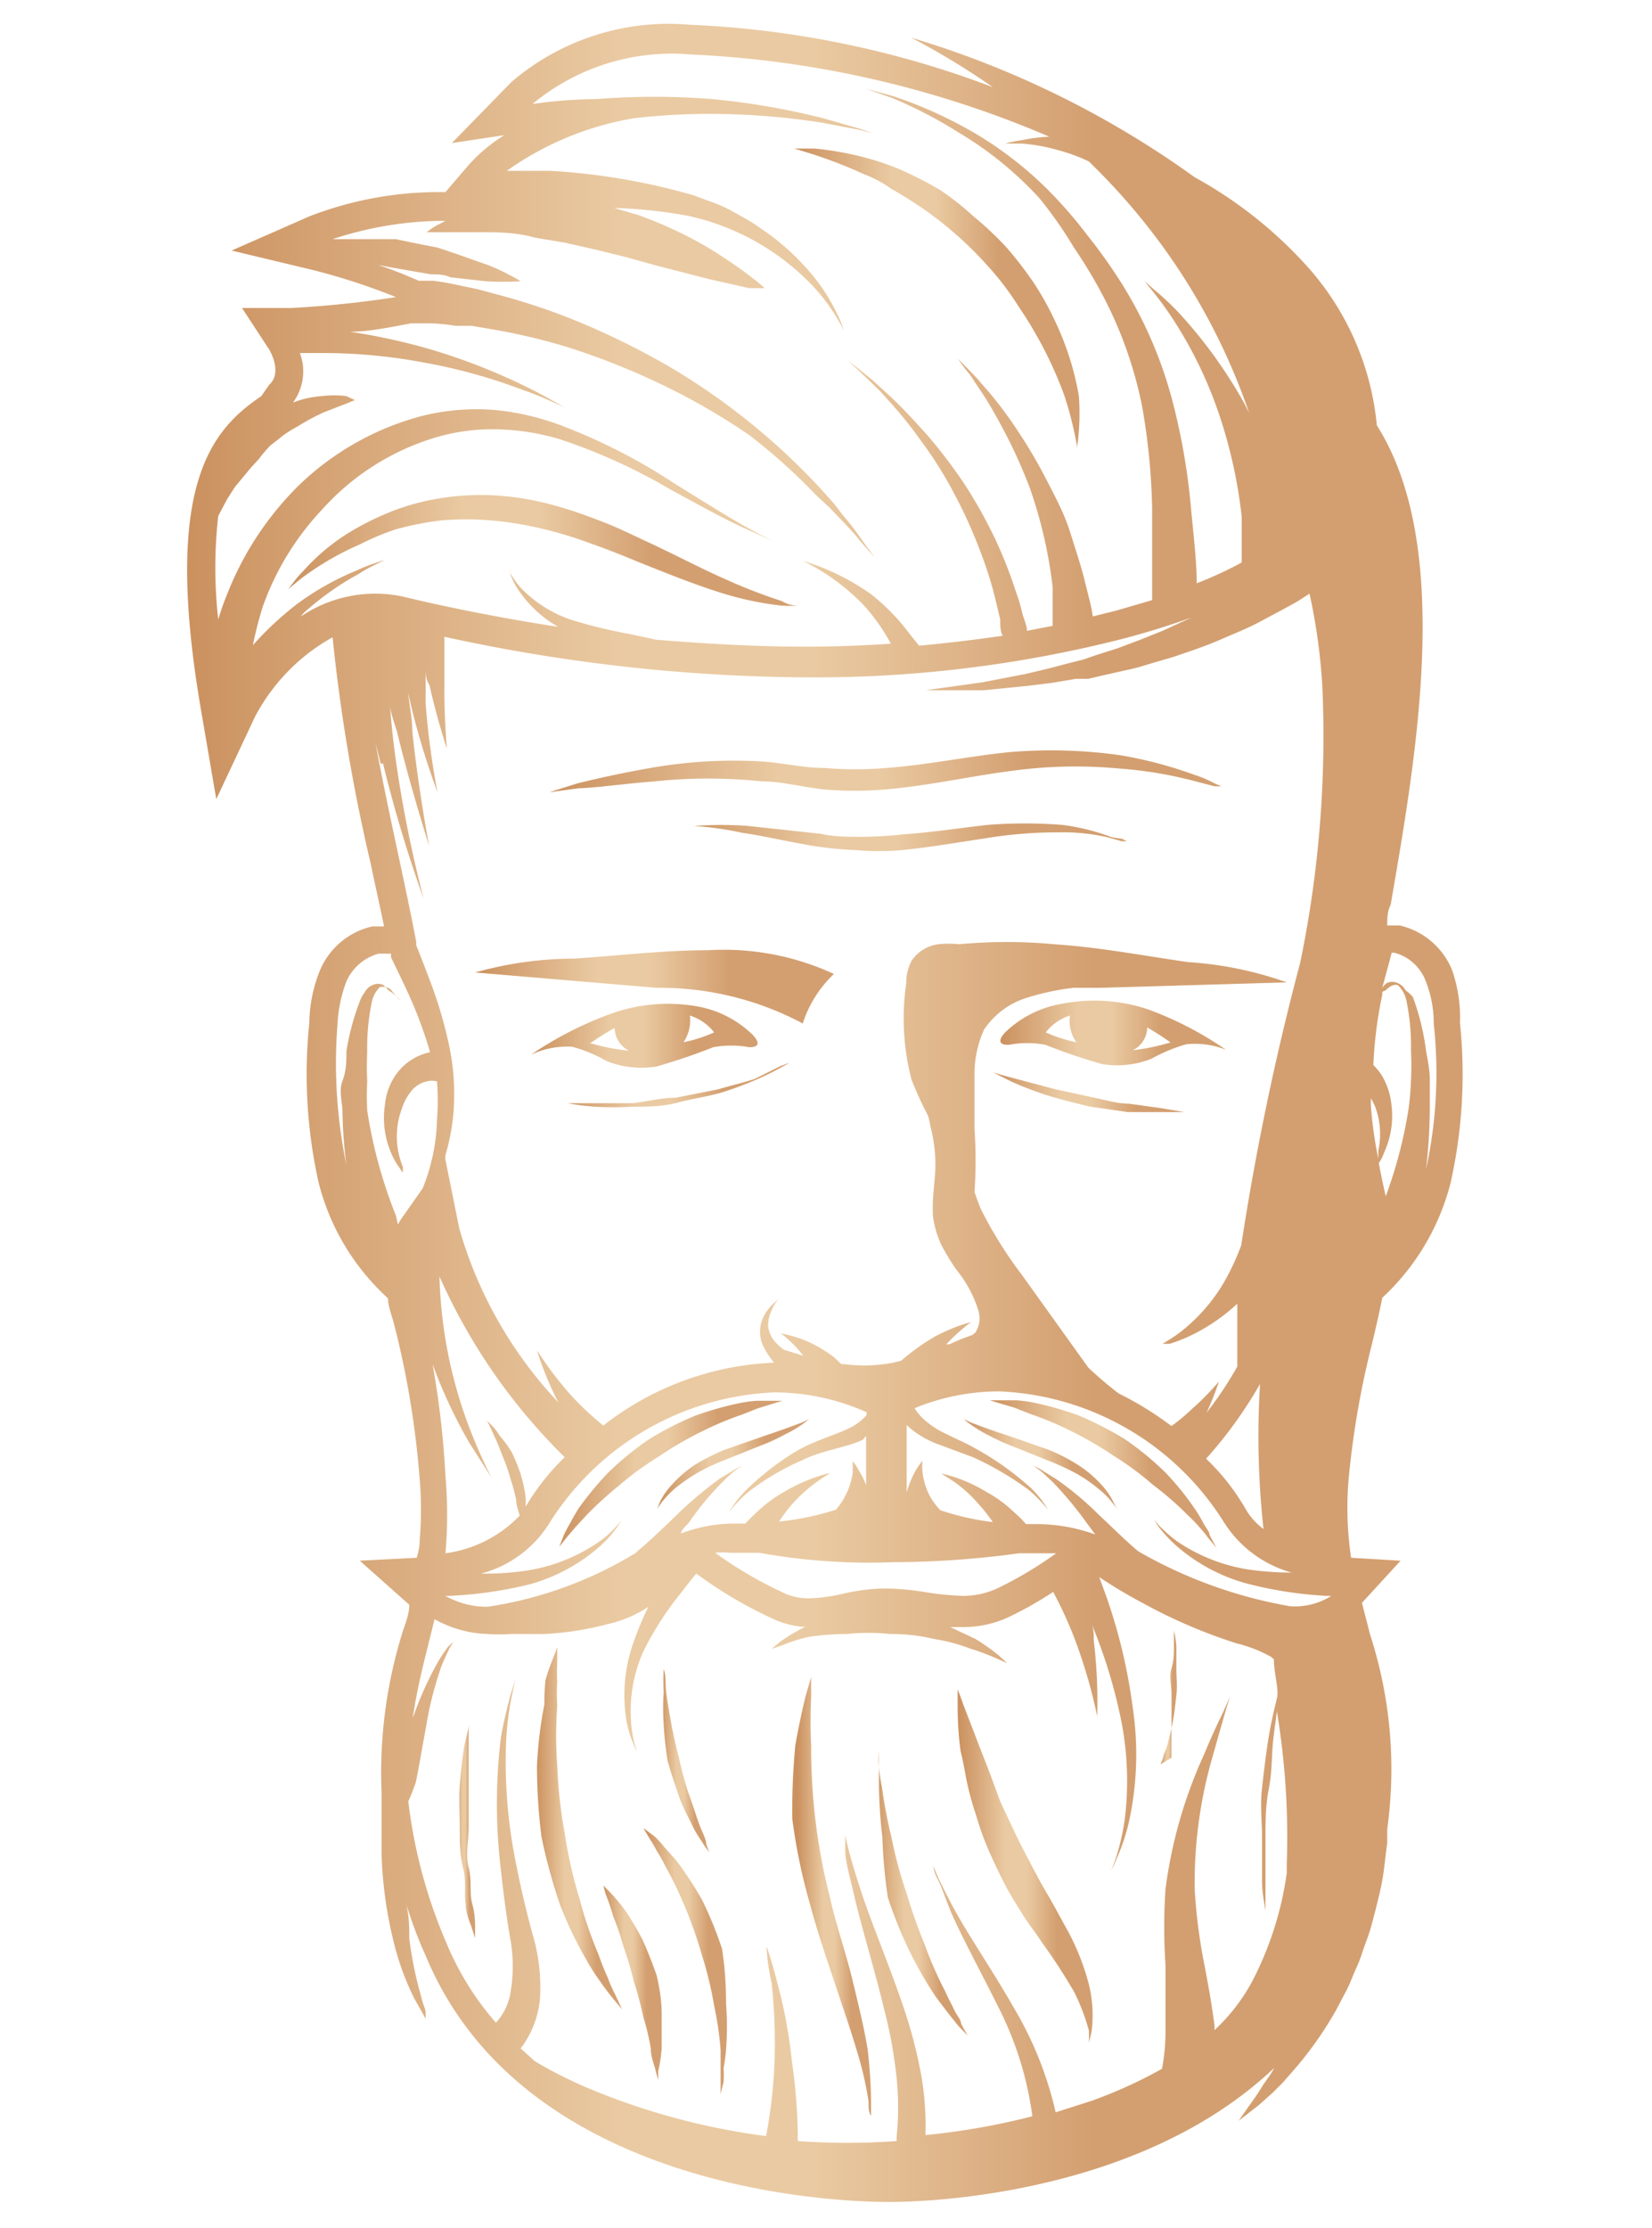 <svg xmlns="http://www.w3.org/2000/svg" xmlns:xlink="http://www.w3.org/1999/xlink" id="a9b74884-6646-474f-89ce-89dc9084fb8f" data-name="Warstwa 1" viewBox="0 0 33.38 45"><defs><linearGradient id="e46626b6-75c3-46fd-8e4e-1fa90daccfef" x1="3.79" y1="22.5" x2="29.59" y2="22.5" gradientUnits="userSpaceOnUse"><stop offset="0" stop-color="#cb915f"></stop><stop offset="0.34" stop-color="#eacaa2"></stop><stop offset="0.49" stop-color="#eacaa2"></stop><stop offset="0.71" stop-color="#d39f70"></stop><stop offset="0.94" stop-color="#d39f70"></stop></linearGradient><linearGradient id="b8d82e1a-777a-48d6-8469-c934d93ddcbc" x1="20.22" y1="20.89" x2="24.79" y2="20.89" xlink:href="#e46626b6-75c3-46fd-8e4e-1fa90daccfef"></linearGradient><linearGradient id="ec4edbe1-347b-45f1-97ed-c88b3c95c738" x1="10.76" y1="20.89" x2="15.34" y2="20.89" xlink:href="#e46626b6-75c3-46fd-8e4e-1fa90daccfef"></linearGradient><linearGradient id="aa1f7c64-7896-465a-8a29-75cfcbe0f225" x1="9.6" y1="19.91" x2="16.85" y2="19.91" xlink:href="#e46626b6-75c3-46fd-8e4e-1fa90daccfef"></linearGradient><linearGradient id="ab5778d3-f076-44fe-b254-ab12f3c6cad2" x1="5.82" y1="11.1" x2="16.17" y2="11.1" xlink:href="#e46626b6-75c3-46fd-8e4e-1fa90daccfef"></linearGradient><linearGradient id="baedeb99-75ea-44aa-84e3-cd2ccd71bf80" x1="16.05" y1="6.22" x2="21.87" y2="6.22" xlink:href="#e46626b6-75c3-46fd-8e4e-1fa90daccfef"></linearGradient><linearGradient id="b12407fc-be10-4069-b23b-14198bc578dd" x1="16.11" y1="38.33" x2="17.65" y2="38.33" xlink:href="#e46626b6-75c3-46fd-8e4e-1fa90daccfef"></linearGradient><linearGradient id="f7544552-c048-48d6-a723-7d83a8bb1af4" x1="10.83" y1="36.92" x2="12.55" y2="36.92" xlink:href="#e46626b6-75c3-46fd-8e4e-1fa90daccfef"></linearGradient><linearGradient id="bd81f0c0-049a-4343-b92f-77111974762e" x1="13.33" y1="35.47" x2="14.33" y2="35.47" xlink:href="#e46626b6-75c3-46fd-8e4e-1fa90daccfef"></linearGradient><linearGradient id="eb3bf585-a8a9-49fc-b520-7ecf3099968b" x1="13.04" y1="39.59" x2="14.82" y2="39.59" xlink:href="#e46626b6-75c3-46fd-8e4e-1fa90daccfef"></linearGradient><linearGradient id="a5a7c41c-8e9f-4247-899e-2f0b03a0ba32" x1="17.61" y1="38.11" x2="19.55" y2="38.11" xlink:href="#e46626b6-75c3-46fd-8e4e-1fa90daccfef"></linearGradient><linearGradient id="e0371190-6de9-45da-a2d7-4637d33ed83a" x1="19.37" y1="37.74" x2="22.17" y2="37.74" xlink:href="#e46626b6-75c3-46fd-8e4e-1fa90daccfef"></linearGradient><linearGradient id="b0e3a8c7-ca5a-41e7-8a90-59f27ee17c08" x1="12.19" y1="40.05" x2="13.42" y2="40.05" xlink:href="#e46626b6-75c3-46fd-8e4e-1fa90daccfef"></linearGradient><linearGradient id="b47723f2-98e3-459d-83ab-1dcbfa67b3f5" x1="23.45" y1="34.22" x2="23.79" y2="34.22" xlink:href="#e46626b6-75c3-46fd-8e4e-1fa90daccfef"></linearGradient><linearGradient id="a5daf9ab-d5f8-45df-8cc6-6120d640a9c1" x1="9.21" y1="36.89" x2="9.6" y2="36.89" xlink:href="#e46626b6-75c3-46fd-8e4e-1fa90daccfef"></linearGradient><linearGradient id="b14a01b7-a962-42fe-acb1-328ef95c6280" x1="20.01" y1="29.77" x2="24.53" y2="29.77" xlink:href="#e46626b6-75c3-46fd-8e4e-1fa90daccfef"></linearGradient><linearGradient id="e6422cdf-6f55-46bf-99dd-9e5d4236b9de" x1="19.48" y1="29.57" x2="22.55" y2="29.57" xlink:href="#e46626b6-75c3-46fd-8e4e-1fa90daccfef"></linearGradient><linearGradient id="e4751138-faea-4d82-9003-f21c5a454adc" x1="11.3" y1="29.77" x2="15.81" y2="29.77" xlink:href="#e46626b6-75c3-46fd-8e4e-1fa90daccfef"></linearGradient><linearGradient id="f0258739-4105-4c43-9f84-64c8c85d98ca" x1="13.28" y1="29.57" x2="16.35" y2="29.57" xlink:href="#e46626b6-75c3-46fd-8e4e-1fa90daccfef"></linearGradient><linearGradient id="a78c6c38-d0b7-4bdb-aa80-b61a1a8e9a54" x1="11.1" y1="15.63" x2="24.68" y2="15.63" xlink:href="#e46626b6-75c3-46fd-8e4e-1fa90daccfef"></linearGradient><linearGradient id="b3f1fb4c-c87b-4519-8eec-04569cbcb22d" x1="13.6" y1="16.95" x2="22.84" y2="16.95" xlink:href="#e46626b6-75c3-46fd-8e4e-1fa90daccfef"></linearGradient><linearGradient id="a94b1c02-8345-414a-8630-a6729049c583" x1="11.26" y1="22" x2="15.96" y2="22" xlink:href="#e46626b6-75c3-46fd-8e4e-1fa90daccfef"></linearGradient><linearGradient id="f014cb62-67fb-44ea-9926-c62644de76df" x1="20.07" y1="22.08" x2="24.11" y2="22.08" xlink:href="#e46626b6-75c3-46fd-8e4e-1fa90daccfef"></linearGradient></defs><path d="M29.34,19.59a1.51,1.51,0,0,0-1.06-.9l-.25,0c0-.14,0-.28.07-.42.53-3.07,1.26-7.25-.28-9.68a5.59,5.59,0,0,0-1.48-3.29,8.7,8.7,0,0,0-2.2-1.72A19.21,19.21,0,0,0,18.41.76a15,15,0,0,1,1.65,1A19.53,19.53,0,0,0,13.94.5a4.88,4.88,0,0,0-3.61,1.16L9.13,2.89l1.06-.16a3.38,3.38,0,0,0-.71.59L9,3.88a7.26,7.26,0,0,0-2.75.49l-1.57.69,1.67.4A13.09,13.09,0,0,1,8,6a21.09,21.09,0,0,1-2.11.22l-1,0,.55.84s.28.46,0,.71L5.28,8c-1,.68-2,1.78-1.22,6.33l.31,1.81.78-1.66a3.94,3.94,0,0,1,1.57-1.61,35.72,35.72,0,0,0,.77,4.57c.09.44.19.87.27,1.27l-.24,0a1.51,1.51,0,0,0-1.06.9,2.92,2.92,0,0,0-.21,1.05,10,10,0,0,0,.19,3.23,4.71,4.71,0,0,0,1.4,2.33c0,.17.08.35.13.55a18.3,18.3,0,0,1,.51,3.1,7.2,7.2,0,0,1,0,1.23q0,.17-.06.36l-1.15.06,1,.89h0c0,.21-.1.42-.16.63a9.55,9.55,0,0,0-.4,3.16c0,.09,0,.18,0,.27,0,.33,0,.66,0,1a8.49,8.49,0,0,0,.24,1.73,5.48,5.48,0,0,0,.42,1.16l.17.3.06.11,0-.12c0-.08-.06-.18-.09-.33a7.58,7.58,0,0,1-.24-1.17c0-.21,0-.44-.06-.68.11.33.23.68.38,1,2,4.88,8.59,5,9.34,5h.06c.6,0,5-.09,7.76-2.71l-.07.12-.16.23c-.09.15-.18.28-.26.39s-.23.33-.23.33l.32-.25c.11-.08.22-.19.36-.31l.21-.21.21-.24A7.3,7.3,0,0,0,27,40.59l.2-.38c.07-.13.12-.27.18-.41a2.9,2.9,0,0,0,.16-.41c.05-.15.11-.29.15-.43s.16-.59.22-.88.08-.58.12-.86c0-.1,0-.19,0-.28A8.8,8.8,0,0,0,27.68,33c-.05-.21-.11-.42-.16-.63l0,0,.78-.85-1-.06a6.84,6.84,0,0,1-.05-1.59,17.89,17.89,0,0,1,.47-2.72c.08-.33.15-.64.21-.94a4.77,4.77,0,0,0,1.38-2.32,10,10,0,0,0,.19-3.23A2.92,2.92,0,0,0,29.34,19.59ZM6.82,20.68A2.79,2.79,0,0,1,7,19.82a1,1,0,0,1,.65-.56l.21,0H7.9l0,.07c.09.19.22.45.37.78a8.64,8.64,0,0,1,.42,1.14,1.15,1.15,0,0,0-.32.12,1.11,1.11,0,0,0-.4.38,1.25,1.25,0,0,0-.19.55,1.78,1.78,0,0,0,.13,1,1.3,1.3,0,0,0,.16.28.51.51,0,0,0,.07.1l0-.11a1.86,1.86,0,0,1-.09-.3,1.6,1.6,0,0,1,.07-.88A1.11,1.11,0,0,1,8.34,22a.58.58,0,0,1,.28-.16.41.41,0,0,1,.21,0h0a4.9,4.9,0,0,1,0,.77A3.91,3.91,0,0,1,8.54,24l-.4.57a1.4,1.4,0,0,0-.1.16L8,24.55a9.64,9.64,0,0,1-.58-2.12,5.63,5.63,0,0,1,0-.59,5.86,5.86,0,0,1,0-.59,4.59,4.59,0,0,1,.09-1,.61.61,0,0,1,.17-.32c.09,0,.19,0,.25.1l.14.16,0,.06,0-.07A1.08,1.08,0,0,0,7.85,20a1.13,1.13,0,0,0-.11-.11.25.25,0,0,0-.2,0,.31.31,0,0,0-.17.15.7.7,0,0,0-.11.21A4.89,4.89,0,0,0,7,21.23c0,.19,0,.39-.08.6s0,.42,0,.63A9.2,9.2,0,0,0,7,23.53,10.08,10.08,0,0,1,6.82,20.68Zm.43-9.09a3.17,3.17,0,0,1,.38-.21l.15-.08-.16.06a3,3,0,0,0-.41.16A5.63,5.63,0,0,0,6,12.2a6.54,6.54,0,0,0-.89.83,7.49,7.49,0,0,1,.2-.78A5.55,5.55,0,0,1,6.5,10.3,5,5,0,0,1,8.69,8.87,4,4,0,0,1,10,8.67a4.78,4.78,0,0,1,1.31.2,11.65,11.65,0,0,1,2.21,1c.62.34,1.15.63,1.53.8s.6.27.6.27-.22-.1-.58-.3-.87-.52-1.48-.9a11.62,11.62,0,0,0-2.18-1.12A5.21,5.21,0,0,0,10,8.28a4.58,4.58,0,0,0-1.47.12A5.64,5.64,0,0,0,6,9.84,6.33,6.33,0,0,0,4.59,12a5.17,5.17,0,0,0-.18.51,9.26,9.26,0,0,1,0-2.09l.18-.34.16-.25L5,9.53c.07-.09.15-.17.23-.26A2.89,2.89,0,0,1,5.46,9l.28-.22A2.4,2.4,0,0,1,6,8.62a4.41,4.41,0,0,1,.56-.3L7,8.15l.17-.07L7,8a2.05,2.05,0,0,0-.5,0,2,2,0,0,0-.58.13,1.06,1.06,0,0,0,.14-1h.55a11,11,0,0,1,2,.2,11.14,11.14,0,0,1,1.94.54,6.5,6.5,0,0,1,.62.25l.23.1-.22-.12c-.14-.08-.34-.19-.59-.31a12.33,12.33,0,0,0-1.91-.74A12.38,12.38,0,0,0,7.07,6.7c.4,0,.85-.1,1.24-.17l.37,0a3.61,3.61,0,0,1,.52.05l.33,0,.35.06a12.17,12.17,0,0,1,1.68.4,14.74,14.74,0,0,1,1.84.74,13.34,13.34,0,0,1,1.73,1A11.77,11.77,0,0,1,16.49,10l.27.25.23.24c.15.16.28.29.37.41l.31.36-.28-.39a4.55,4.55,0,0,0-.33-.43l-.21-.27-.25-.28a13.5,13.5,0,0,0-3-2.44,15.36,15.36,0,0,0-1.86-.93,12.91,12.91,0,0,0-1.72-.58l-.37-.1-.34-.07a5.64,5.64,0,0,0-.56-.1l-.29,0c-.27-.12-.55-.23-.82-.32l.26.05.4.07.41.07c.13,0,.26,0,.39.06l.71.08a6.08,6.08,0,0,0,.71,0,4.4,4.4,0,0,0-.64-.32l-.68-.24L8.84,5l-.41-.08L8,4.83l-.41,0H7.23c-.12,0-.24,0-.34,0H6.72A7.21,7.21,0,0,1,9,4.46l-.11.06a1,1,0,0,0-.2.12l-.07.05h.31c.2,0,.47,0,.8,0s.69,0,1.08.11l.6.1.62.14.61.15.61.17,1.09.28.8.18.31,0a2.45,2.45,0,0,0-.24-.2c-.16-.13-.39-.29-.68-.48a7.51,7.51,0,0,0-1-.54c-.19-.09-.4-.17-.61-.25l-.51-.15a9.94,9.94,0,0,1,1.5.16A4.93,4.93,0,0,1,16.3,5.65a3.78,3.78,0,0,1,.58.72,2.33,2.33,0,0,1,.17.31,2,2,0,0,0-.13-.33,3.8,3.8,0,0,0-.51-.8,4.77,4.77,0,0,0-1-.91,3.53,3.53,0,0,0-.32-.21l-.34-.19a3,3,0,0,0-.37-.16L14,3.94a13.12,13.12,0,0,0-2.89-.49c-.35,0-.65,0-.87,0a6.21,6.21,0,0,1,2.56-1.06,12.9,12.9,0,0,1,1.57-.09,14.54,14.54,0,0,1,2.25.18l.74.14.28.07-.27-.09-.73-.21A14.69,14.69,0,0,0,14.37,2a14.87,14.87,0,0,0-2.3,0h0a10,10,0,0,0-1.31.1,4.41,4.41,0,0,1,3.2-1A20.72,20.72,0,0,1,21.2,2.76a3.72,3.72,0,0,0-.55.07,2.45,2.45,0,0,0-.34.07l.34,0a3.55,3.55,0,0,1,.72.13,3.5,3.5,0,0,1,.63.23A13.16,13.16,0,0,1,23.51,5a12.77,12.77,0,0,1,1.73,3.34l-.09-.18a9.63,9.63,0,0,0-1.3-1.81,5.45,5.45,0,0,0-.53-.5l-.2-.18.17.21a7,7,0,0,1,.42.58,8.47,8.47,0,0,1,.93,1.93,9.82,9.82,0,0,1,.45,2.05c0,.15,0,.28,0,.39s0,.22,0,.3v.23a7.73,7.73,0,0,1-.91.42v-.05c0-.36-.06-.89-.12-1.52a13,13,0,0,0-.38-2.15,8.56,8.56,0,0,0-1-2.31,10.73,10.73,0,0,0-.71-1,9,9,0,0,0-.8-.92,7.43,7.43,0,0,0-1.74-1.29,8.76,8.76,0,0,0-1.39-.6l-.55-.15.54.19a9.08,9.08,0,0,1,1.33.69A7.23,7.23,0,0,1,21,4,8.56,8.56,0,0,1,21.7,5,10,10,0,0,1,22.3,6a8.29,8.29,0,0,1,.78,2.22,13.35,13.35,0,0,1,.2,2.06c0,.61,0,1.13,0,1.49v.35l-.72.21-.48.12v0a2.73,2.73,0,0,0-.06-.31l-.1-.4c-.07-.29-.18-.62-.3-1s-.3-.71-.48-1.06a10.16,10.16,0,0,0-.59-1A8.09,8.09,0,0,0,20,7.94l-.26-.3-.21-.22-.18-.18.15.21a1.66,1.66,0,0,1,.18.24l.22.33c.15.24.31.53.47.84a10.44,10.44,0,0,1,.44,1,9.31,9.31,0,0,1,.46,2c0,.14,0,.26,0,.38s0,.2,0,.28v.12l-.52.1h0c0-.1-.05-.21-.09-.34a3.45,3.45,0,0,0-.13-.44,9,9,0,0,0-.41-1.05,9.75,9.75,0,0,0-.63-1.13,10.3,10.3,0,0,0-.76-1c-.27-.3-.53-.58-.77-.8s-.23-.21-.33-.3l-.27-.22-.23-.18.22.2.25.24c.09.09.2.19.3.31a8.34,8.34,0,0,1,.7.86,8,8,0,0,1,.67,1.06,9.59,9.59,0,0,1,.52,1.14,7.89,7.89,0,0,1,.32,1l.1.42c0,.13,0,.24.05.33-.56.08-1.13.15-1.69.2l-.2-.25A4.3,4.3,0,0,0,17.6,12a4.85,4.85,0,0,0-.92-.51,4.56,4.56,0,0,0-.45-.16,4.39,4.39,0,0,1,1.2.87A3.84,3.84,0,0,1,18,13l0,0q-.89.06-1.74.06c-1,0-2-.06-3-.14l-.51-.11a10.29,10.29,0,0,1-1.2-.29,2.53,2.53,0,0,1-1-.62,1.41,1.41,0,0,1-.24-.33.45.45,0,0,1,0-.1l0,0v0l0,.11a1.3,1.3,0,0,0,.19.37,2.36,2.36,0,0,0,.78.71c-1.17-.18-2.21-.39-3.05-.59a2.59,2.59,0,0,0-.66-.08,2.68,2.68,0,0,0-1.49.46.52.52,0,0,1,.1-.11A5.79,5.79,0,0,1,7.25,11.59Zm21.56,8.23a2.3,2.3,0,0,1,.16.86,9.12,9.12,0,0,1-.17,3s0,0,0,.05a10.93,10.93,0,0,0,.09-1.31c0-.21,0-.43,0-.63s-.05-.41-.08-.6a4.89,4.89,0,0,0-.26-1.05A.7.7,0,0,0,28.4,20a.31.31,0,0,0-.17-.15.25.25,0,0,0-.2,0,.31.31,0,0,0-.1.1c.06-.23.13-.47.19-.71h.05A.93.93,0,0,1,28.81,19.82ZM17.89,32.08a4,4,0,0,0-.87.11,3.44,3.44,0,0,1-.68.09,1.27,1.27,0,0,1-.44-.08,8.34,8.34,0,0,1-1.45-.84,1.63,1.63,0,0,1,.31,0l.58,0a12.52,12.52,0,0,0,2.7.19,19.11,19.11,0,0,0,2.55-.18l.44,0,.31,0a7.87,7.87,0,0,1-1.13.68,1.65,1.65,0,0,1-.77.18,6.08,6.08,0,0,1-.71-.07A5.6,5.6,0,0,0,17.89,32.08Zm-8.82.15A8.34,8.34,0,0,0,10.69,32a3.59,3.59,0,0,0,1.43-.77,2.19,2.19,0,0,0,.35-.39l.09-.13,0,0,0,0-.1.11a2,2,0,0,1-.39.34,3.51,3.51,0,0,1-1.43.56,5.84,5.84,0,0,1-.92.06,2.32,2.32,0,0,0,1.4-1.05,5.65,5.65,0,0,1,4.53-2.61,4.62,4.62,0,0,1,1.86.4v.06a1.1,1.1,0,0,1-.27.22c-.27.16-.75.27-1.17.52a5.51,5.51,0,0,0-1,.78,2.19,2.19,0,0,0-.27.33l-.09.13.1-.12a2.8,2.8,0,0,1,.3-.3,5.07,5.07,0,0,1,1.1-.65c.4-.2.87-.25,1.22-.41L17.5,29v1a1.31,1.31,0,0,0-.14-.29,1.23,1.23,0,0,0-.13-.2s0,.09,0,.23a1.45,1.45,0,0,1-.14.45,1.42,1.42,0,0,1-.2.3,5.76,5.76,0,0,1-1.15.24,3.15,3.15,0,0,1,.3-.39,3.08,3.08,0,0,1,.49-.43,2.72,2.72,0,0,1,.25-.16,1.91,1.91,0,0,0-.29.08,3.41,3.41,0,0,0-.63.29,2.9,2.9,0,0,0-.57.42c-.14.13-.23.23-.23.23h-.3a3.07,3.07,0,0,0-1,.2c0-.07.1-.15.16-.22a5.75,5.75,0,0,1,.7-.84,2.46,2.46,0,0,1,.27-.24L15,29.6l-.12.06-.32.19a8,8,0,0,0-.86.72c-.29.28-.58.56-.8.74l-.05.05a8,8,0,0,1-3,1.09A1.71,1.71,0,0,1,9,32.23Zm17,.21A9.35,9.35,0,0,1,23,31.33l0,0c-.22-.18-.5-.46-.8-.74a6.43,6.43,0,0,0-.86-.72L21,29.66l-.12-.06.11.08c.07.05.16.14.27.24a7.38,7.38,0,0,1,.7.84l.17.23A3.55,3.55,0,0,0,21,30.78h-.27a2,2,0,0,0-.23-.23,2.63,2.63,0,0,0-.57-.42,3.08,3.08,0,0,0-.62-.29,2.35,2.35,0,0,0-.29-.08l.25.16a2.66,2.66,0,0,1,.48.43,3.29,3.29,0,0,1,.31.39A5.35,5.35,0,0,1,19,30.5a1.39,1.39,0,0,1-.23-.32,1.41,1.41,0,0,1-.13-.45,1,1,0,0,1,0-.23,1.72,1.72,0,0,0-.14.2,2.09,2.09,0,0,0-.18.44V28.78l.09.08a1.9,1.9,0,0,0,.58.32l.67.25a6.24,6.24,0,0,1,1.14.67,3,3,0,0,1,.31.31,1,1,0,0,1,.1.13l-.09-.14a2.23,2.23,0,0,0-.28-.34,6,6,0,0,0-1.1-.79c-.22-.13-.45-.22-.64-.32a1.68,1.68,0,0,1-.48-.33,1.1,1.1,0,0,1-.14-.18,4.49,4.49,0,0,1,1.71-.34,5.63,5.63,0,0,1,4.52,2.61,2.37,2.37,0,0,0,1.39,1.05,6.44,6.44,0,0,1-.86-.06,3.56,3.56,0,0,1-1.44-.56,2.94,2.94,0,0,1-.39-.34l-.09-.11,0,0,0,0,.08.13a2.87,2.87,0,0,0,.36.39,3.59,3.59,0,0,0,1.43.77,8.14,8.14,0,0,0,1.61.25h.1A1.37,1.37,0,0,1,26.08,32.44ZM27.7,22.32s0-.09,0-.14a1.51,1.51,0,0,1,.09.18,1.59,1.59,0,0,1,.06.88l0,.16A7.91,7.91,0,0,1,27.7,22.32Zm-2.17,8.56a1.34,1.34,0,0,1-.37-.42,4.51,4.51,0,0,0-.79-1,8.69,8.69,0,0,0,1.09-1.51A17.23,17.23,0,0,0,25.53,30.88ZM28,24.16c-.05-.22-.1-.45-.14-.67a.9.9,0,0,0,.11-.22,1.77,1.77,0,0,0,.14-1,1.39,1.39,0,0,0-.19-.55,1.2,1.2,0,0,0-.17-.21,8.49,8.49,0,0,1,.18-1.42s0,0,0-.06L28,20c.06-.06.16-.14.25-.1a.61.61,0,0,1,.17.32,4.59,4.59,0,0,1,.09,1,5.86,5.86,0,0,1,0,.59,5.63,5.63,0,0,1-.05.59A9.1,9.1,0,0,1,28,24.16ZM8.74,27.55a10.07,10.07,0,0,0,.75,1.6l.32.5.12.19-.1-.2c-.06-.13-.15-.32-.24-.54a9.24,9.24,0,0,1-.71-3.32,11.89,11.89,0,0,0,2.53,3.65,4.73,4.73,0,0,0-.79,1v0a1.23,1.23,0,0,0,0-.19,2.83,2.83,0,0,0-.1-.47,3.38,3.38,0,0,0-.18-.44A2.31,2.31,0,0,0,10.1,29a1.23,1.23,0,0,0-.18-.23l-.08-.08.05.1.12.26c.05.11.1.24.15.37a3.12,3.12,0,0,1,.15.43,4.16,4.16,0,0,1,.12.44c0,.12.05.22.07.32A2.55,2.55,0,0,1,9,31.37a8.92,8.92,0,0,0,0-1.57A18,18,0,0,0,8.74,27.55Zm-1-12.13a26.81,26.81,0,0,0,.82,2.73A25.44,25.44,0,0,1,8,15.37c-.06-.42-.1-.84-.13-1.23,0,.22.1.45.16.67.28,1.15.64,2.27.64,2.27s-.22-1.16-.34-2.32c0-.26-.06-.52-.08-.76l.06.27A15.59,15.59,0,0,0,8.84,16a15.94,15.94,0,0,1-.24-1.8c0-.25,0-.5,0-.72,0,.11,0,.24.08.36.14.65.35,1.28.35,1.28s-.06-.66-.05-1.31c0-.36,0-.7,0-.95a35,35,0,0,0,7.33.82,25.2,25.2,0,0,0,6.42-.79c.49-.13.93-.27,1.35-.42l-.59.27-.45.18-.45.17-.47.15-.23.08-.24.06-.46.12-.46.11-.88.17-.79.11-.35.05-.32,0-.53,0-.45,0h1.3l.36,0,.81,0,.9-.09.48-.06.48-.08.25,0,.25-.06.49-.11a4.43,4.43,0,0,0,.49-.13l.48-.14c.32-.11.63-.21.93-.34s.58-.24.84-.38.51-.27.74-.4l.25-.16a11.89,11.89,0,0,1,.26,1.89,22.59,22.59,0,0,1-.45,5.57,54,54,0,0,0-1.19,5.7,4.79,4.79,0,0,1-.38.8,3.55,3.55,0,0,1-.76.88,2.6,2.6,0,0,1-.32.23l-.13.08.14,0A2.92,2.92,0,0,0,24,27a3.77,3.77,0,0,0,1-.67c0,.42,0,.85,0,1.27a7.52,7.52,0,0,1-.62.93,6.07,6.07,0,0,0,.25-.63,5.38,5.38,0,0,1-.54.55,3.68,3.68,0,0,1-.42.35,6.66,6.66,0,0,0-1.07-.66,7.91,7.91,0,0,1-.61-.52l-1.34-1.87a8.42,8.42,0,0,1-.83-1.33c-.05-.12-.09-.23-.13-.35a9,9,0,0,0,0-1.27c0-.35,0-.7,0-1.05a2.21,2.21,0,0,1,.19-.95,1.6,1.6,0,0,1,.81-.63,5,5,0,0,1,1-.22l.3,0h.24L26,19.84a7.35,7.35,0,0,0-2-.41c-.9-.13-1.79-.3-2.7-.36a10.27,10.27,0,0,0-1.92,0,2.08,2.08,0,0,0-.43,0,.79.79,0,0,0-.53.33,1,1,0,0,0-.11.47,4.87,4.87,0,0,0,.11,1.94,7.67,7.67,0,0,0,.33.72,1.42,1.42,0,0,1,.05.22,3,3,0,0,1,.1.8c0,.28-.07.6-.05,1a1.94,1.94,0,0,0,.18.61,4.55,4.55,0,0,0,.3.49,2.46,2.46,0,0,1,.44.82.55.55,0,0,1,0,.31.81.81,0,0,1-.06.13s0,0-.06.05l-.22.08-.25.11-.06,0a3.91,3.91,0,0,1,.5-.45,3.51,3.51,0,0,0-.76.31,4.46,4.46,0,0,0-.65.47,2.17,2.17,0,0,1-.35.07,3,3,0,0,1-.8,0H17l-.16-.15a3.08,3.08,0,0,0-.42-.26,2.46,2.46,0,0,0-.64-.21,2.39,2.39,0,0,1,.45.45h0l-.39-.12h0a1,1,0,0,1-.21-.2.57.57,0,0,1-.11-.28.68.68,0,0,1,.06-.29.82.82,0,0,1,.1-.19l.05-.07-.06.06a.9.9,0,0,0-.16.17.76.76,0,0,0-.14.3.68.68,0,0,0,.05.42,1.66,1.66,0,0,0,.22.34,6,6,0,0,0-3.45,1.27,5.89,5.89,0,0,1-.67-.63,7.29,7.29,0,0,1-.67-.89,6.51,6.51,0,0,0,.43,1.05,8.53,8.53,0,0,1-2-3.51L9,23.42a.36.36,0,0,1,0-.09,4.29,4.29,0,0,0,.15-.73,4.72,4.72,0,0,0-.07-1.46,8.65,8.65,0,0,0-.35-1.22c-.13-.35-.24-.63-.32-.83l0-.07c-.22-1.17-.56-2.59-.82-4C7.62,15.14,7.66,15.28,7.69,15.42ZM9.06,33.25a3.11,3.11,0,0,0-.22.33,7,7,0,0,0-.5,1.12v0c.1-.7.28-1.33.44-2A2.33,2.33,0,0,0,9.85,33a3.73,3.73,0,0,0,.47,0H11a6.2,6.2,0,0,0,1.28-.2,2.4,2.4,0,0,0,.82-.35,6.4,6.4,0,0,0-.34.84,3.16,3.16,0,0,0-.1,1.47,2.13,2.13,0,0,0,.14.46,1,1,0,0,0,.08.16,1,1,0,0,1-.06-.17,2.24,2.24,0,0,1-.07-.46A2.94,2.94,0,0,1,13,33.35a6.34,6.34,0,0,1,.76-1.18c.13-.17.23-.3.31-.39a8.7,8.7,0,0,0,1.63.95,1.8,1.8,0,0,0,.66.13h0l-.1,0a3.6,3.6,0,0,0-.5.3l-.17.14.21-.07a3.33,3.33,0,0,1,.53-.17A5.26,5.26,0,0,1,17.1,33a4.37,4.37,0,0,1,.89,0,3.65,3.65,0,0,1,.88.1,3.71,3.71,0,0,1,.75.2,4.71,4.71,0,0,1,.53.2l.2.09-.16-.15a4.51,4.51,0,0,0-.48-.34l-.51-.24h.24a2.16,2.16,0,0,0,1-.23,7.4,7.4,0,0,0,.84-.48,8.18,8.18,0,0,1,.48,1.07,10.59,10.59,0,0,1,.41,1.44,10.37,10.37,0,0,0-.07-1.53c0-.12,0-.24-.05-.35a10.42,10.42,0,0,1,.56,1.76,6.27,6.27,0,0,1,.11,2.25,5,5,0,0,1-.17.73c-.06.17-.1.26-.1.26a2.74,2.74,0,0,0,.12-.26,4,4,0,0,0,.24-.72,6.38,6.38,0,0,0,.08-2.3,11.15,11.15,0,0,0-.54-2.27l-.14-.38h0a9.94,9.94,0,0,0,.89.53,10.55,10.55,0,0,0,1.89.81,2.75,2.75,0,0,1,.69.27l.06.05c0,.2.05.4.07.61a1,1,0,0,1,0,.14c-.06.25-.13.54-.18.85s-.09.65-.13,1,0,.68,0,1,0,.62,0,.87.05.46.07.61l0,.23v-.23c0-.15,0-.36,0-.61s0-.55,0-.87,0-.64.07-1,.05-.67.09-1,.05-.38.07-.55A15.45,15.45,0,0,1,26,37.64l0,.19A6.77,6.77,0,0,1,25.31,40a3.79,3.79,0,0,1-.77,1s0-.06,0-.09c-.05-.4-.13-.85-.22-1.31a11.17,11.17,0,0,1-.18-1.43,9.17,9.17,0,0,1,.36-2.69l.25-.88.1-.33-.14.32c-.1.2-.23.48-.38.84a9.46,9.46,0,0,0-.78,2.72,11.41,11.41,0,0,0,0,1.54c0,.48,0,.91,0,1.27a4.23,4.23,0,0,1-.07.82,9.22,9.22,0,0,1-1.43.65l-.72.23a7.28,7.28,0,0,0-.85-2.12c-.41-.72-.87-1.39-1.17-1.93-.15-.27-.26-.5-.34-.66l-.11-.26s0,.1.09.27.16.41.28.69c.25.56.65,1.29,1,2a6.86,6.86,0,0,1,.63,2.09v0a14.36,14.36,0,0,1-2.16.38v0a5.94,5.94,0,0,0-.09-1.23,9.45,9.45,0,0,0-.35-1.34c-.3-.89-.66-1.73-.87-2.38-.11-.33-.19-.61-.24-.8s-.07-.31-.07-.31,0,.12,0,.32.08.48.16.82c.15.67.43,1.56.64,2.44A9.12,9.12,0,0,1,18.12,42a5.83,5.83,0,0,1,0,1.12.5.5,0,0,0,0,.12,13.74,13.74,0,0,1-2,0A10.9,10.9,0,0,0,16,41.63a9.89,9.89,0,0,0-.3-1.61c-.11-.43-.21-.71-.21-.71s0,.29.1.73a11.33,11.33,0,0,1,.06,1.6,10.21,10.21,0,0,1-.17,1.5A13.93,13.93,0,0,1,12,42.22a8.78,8.78,0,0,1-1.19-.59l-.29-.26,0,0a1.94,1.94,0,0,0,.39-1,3.73,3.73,0,0,0-.15-1.31c-.12-.44-.23-.9-.32-1.36a10.16,10.16,0,0,1-.21-2.59,6.35,6.35,0,0,1,.11-.86l.07-.32-.1.32c-.05.2-.13.49-.19.85a11,11,0,0,0,0,2.65c.05.48.12,1,.19,1.4a3.1,3.1,0,0,1,0,1.12,1.16,1.16,0,0,1-.29.58,5.85,5.85,0,0,1-1-1.61,10.25,10.25,0,0,1-.77-2.86A4.23,4.23,0,0,0,8.4,36c.07-.33.14-.76.22-1.19a6.94,6.94,0,0,1,.3-1.16c.06-.15.12-.27.16-.36l.08-.13Z" style="fill:url(#e46626b6-75c3-46fd-8e4e-1fa90daccfef)"></path><path d="M21.47,20.27a2.17,2.17,0,0,0-1.16.58c-.14.15-.14.26.08.25a2,2,0,0,1,.73,0,12,12,0,0,0,1.15.39,1.87,1.87,0,0,0,1-.11,3.24,3.24,0,0,1,.7-.29,1.69,1.69,0,0,1,.8.11,7,7,0,0,0-1.56-.81A3.41,3.41,0,0,0,21.47,20.27Zm.28.78a3,3,0,0,1-.62-.2,1,1,0,0,1,.49-.34A.74.74,0,0,0,21.75,21.05Zm1.91,0a4.33,4.33,0,0,1-.77.16.52.52,0,0,0,.29-.46A5.3,5.3,0,0,1,23.66,21.06Z" style="fill:url(#b8d82e1a-777a-48d6-8469-c934d93ddcbc)"></path><path d="M11.56,21.14a2.87,2.87,0,0,1,.7.29,1.9,1.9,0,0,0,1,.11,12,12,0,0,0,1.15-.39,2,2,0,0,1,.73,0c.21,0,.21-.1.07-.25a2.14,2.14,0,0,0-1.15-.58,3.4,3.4,0,0,0-1.76.17,7.3,7.3,0,0,0-1.57.81A1.71,1.71,0,0,1,11.56,21.14Zm2.38-.63a1,1,0,0,1,.49.34,3,3,0,0,1-.62.2A.79.79,0,0,0,13.94,20.51Zm-2,.55a5.3,5.3,0,0,1,.48-.3.52.52,0,0,0,.29.46A4.33,4.33,0,0,1,11.9,21.06Z" style="fill:url(#ec4edbe1-347b-45f1-97ed-c88b3c95c738)"></path><path d="M16.22,20.67a2.38,2.38,0,0,1,.63-1,5.3,5.3,0,0,0-2.53-.48c-.91,0-1.81.11-2.72.17a7.43,7.43,0,0,0-2,.28l3.67.31A6.13,6.13,0,0,1,16.22,20.67Z" style="fill:url(#aa1f7c64-7896-465a-8a29-75cfcbe0f225)"></path><path d="M8.92,10.51a6.09,6.09,0,0,1,1,0,6.89,6.89,0,0,1,1,.16,8.2,8.2,0,0,1,1,.3q.48.17.93.36c.6.24,1.17.47,1.68.63a6.48,6.48,0,0,0,1.25.27,2.71,2.71,0,0,0,.36,0h.13l-.13,0c-.07,0-.19,0-.34-.09a10.86,10.86,0,0,1-1.16-.45c-.48-.21-1-.49-1.61-.77-.3-.14-.6-.29-.93-.41a8.67,8.67,0,0,0-1-.33A5.62,5.62,0,0,0,9.9,10a5.2,5.2,0,0,0-1.05.07,4.64,4.64,0,0,0-.94.26,5.67,5.67,0,0,0-.78.38,4.15,4.15,0,0,0-1,.82,2.08,2.08,0,0,0-.23.27l-.08.1.1-.08a3.48,3.48,0,0,1,.28-.22A5.78,5.78,0,0,1,7.26,11,5.35,5.35,0,0,1,8,10.69,6.09,6.09,0,0,1,8.92,10.51Z" style="fill:url(#ab5778d3-f076-44fe-b254-ab12f3c6cad2)"></path><path d="M18,3.81c.22.12.44.26.66.41a7.65,7.65,0,0,1,.65.51,6.9,6.9,0,0,1,.61.6,5.67,5.67,0,0,1,.53.66c.15.23.31.46.44.69A8,8,0,0,1,21.51,8a7.34,7.34,0,0,1,.25,1c0,.13,0,.23,0,.3l0,.11V9.36c0-.07,0-.17,0-.3A4.93,4.93,0,0,0,21.8,8a5.78,5.78,0,0,0-.47-1.49,6,6,0,0,0-.43-.78A7.72,7.72,0,0,0,20.34,5a6.59,6.59,0,0,0-.67-.63A5.58,5.58,0,0,0,19,3.84a7.32,7.32,0,0,0-.73-.38,4.88,4.88,0,0,0-.69-.25A6.34,6.34,0,0,0,16.46,3l-.31,0h-.1l.39.12a9.75,9.75,0,0,1,1,.39C17.62,3.58,17.83,3.68,18,3.81Z" style="fill:url(#baedeb99-75ea-44aa-84e3-cd2ccd71bf80)"></path><path d="M16.36,38.43c.15.57.34,1.12.51,1.63s.34,1,.45,1.38a7,7,0,0,1,.23,1c0,.13,0,.22.05.29v0c0-.07,0-.17,0-.29a9.73,9.73,0,0,0-.07-1.06c-.07-.43-.19-.92-.32-1.45s-.32-1.06-.44-1.61a12.11,12.11,0,0,1-.38-3.06,10.09,10.09,0,0,1,0-1c0-.25,0-.39,0-.39l-.11.38c-.06.24-.14.6-.21,1a13.49,13.49,0,0,0-.06,1.49A11.44,11.44,0,0,0,16.36,38.43Z" style="fill:url(#b12407fc-be10-4069-b23b-14198bc578dd)"></path><path d="M11,34.42a8.42,8.42,0,0,0-.15,1.24,11.68,11.68,0,0,0,.09,1.43,11.28,11.28,0,0,0,.38,1.39,7.82,7.82,0,0,0,.54,1.12,3.84,3.84,0,0,0,.27.42c.08.12.16.22.23.31l.21.25-.14-.3a2.84,2.84,0,0,1-.15-.34,4.69,4.69,0,0,1-.18-.45,8.41,8.41,0,0,1-.39-1.14,9.21,9.21,0,0,1-.3-1.33,9.42,9.42,0,0,1-.15-1.36,8.13,8.13,0,0,1,0-1.21,3.53,3.53,0,0,1,0-.48,3.22,3.22,0,0,1,0-.37l0-.33-.12.31a3.78,3.78,0,0,0-.12.36Q11,34.15,11,34.42Z" style="fill:url(#f7544552-c048-48d6-a723-7d83a8bb1af4)"></path><path d="M13.49,35.56c.07.25.15.49.23.72s.19.42.27.59.18.3.24.4l.1.14-.06-.17c0-.1-.09-.25-.15-.42s-.13-.39-.21-.61a7.15,7.15,0,0,1-.19-.7c-.06-.24-.12-.49-.16-.72s-.08-.44-.1-.63,0-.34-.05-.45l0-.17,0,.17a4.59,4.59,0,0,0,0,.46,5.09,5.09,0,0,0,0,.65A6.77,6.77,0,0,0,13.49,35.56Z" style="fill:url(#bd81f0c0-049a-4343-b92f-77111974762e)"></path><path d="M14.59,39.36a7.47,7.47,0,0,0-.41-1,7.55,7.55,0,0,0-.51-.78l-.25-.28a2.2,2.2,0,0,0-.19-.21L13,36.92l.13.22a2.21,2.21,0,0,1,.14.24,3,3,0,0,1,.18.32,7.74,7.74,0,0,1,.39.81,9.05,9.05,0,0,1,.35,1,7.26,7.26,0,0,1,.24,1,6.38,6.38,0,0,1,.13.89q0,.2,0,.36c0,.11,0,.2,0,.28v.25l.06-.24a1.78,1.78,0,0,0,0-.28,3.69,3.69,0,0,0,.05-.37,6,6,0,0,0,0-.94A7.09,7.09,0,0,0,14.59,39.36Z" style="fill:url(#eb3bf585-a8a9-49fc-b520-7ecf3099968b)"></path><path d="M17.94,38.32a8.57,8.57,0,0,0,.45,1.11,8,8,0,0,0,.52.9l.25.33.2.25.19.2-.13-.24c0-.08-.09-.17-.14-.28s-.12-.23-.18-.37a7.56,7.56,0,0,1-.41-.93,11.43,11.43,0,0,1-.38-1.08,8.5,8.5,0,0,1-.3-1.12,9.41,9.41,0,0,1-.19-1,3.55,3.55,0,0,1-.06-.4,2,2,0,0,1,0-.32l0-.27,0,.27c0,.09,0,.2,0,.32s0,.26,0,.42a10.27,10.27,0,0,0,.07,1A10.27,10.27,0,0,0,17.94,38.32Z" style="fill:url(#a5a7c41c-8e9f-4247-899e-2f0b03a0ba32)"></path><path d="M19.54,36a5.78,5.78,0,0,0,.18.65,6.13,6.13,0,0,0,.24.68c.1.23.21.46.32.68s.25.44.38.65.28.39.4.58a11.14,11.14,0,0,1,.65,1A4.32,4.32,0,0,1,22,41a1.76,1.76,0,0,1,0,.25l0,.09,0-.09a1.85,1.85,0,0,0,.06-.25,2.62,2.62,0,0,0-.06-.93,4.86,4.86,0,0,0-.5-1.21c-.11-.2-.22-.41-.34-.61s-.23-.41-.34-.62-.22-.42-.32-.63l-.29-.62L20,35.81l-.21-.54-.32-.83c-.07-.2-.12-.32-.12-.32s0,.13,0,.35a6.79,6.79,0,0,0,.06.9C19.46,35.55,19.49,35.76,19.54,36Z" style="fill:url(#e0371190-6de9-45da-a2d7-4637d33ed83a)"></path><path d="M13.27,39.9c-.09-.26-.19-.51-.29-.73a5.76,5.76,0,0,0-.35-.59,3.68,3.68,0,0,0-.31-.37l-.13-.13.05.18a4.34,4.34,0,0,1,.15.44,5.59,5.59,0,0,1,.21.62,6.6,6.6,0,0,1,.21.71,6.82,6.82,0,0,1,.19.71,4.71,4.71,0,0,1,.15.63c0,.19.08.35.1.46l.05.18,0-.18a3.19,3.19,0,0,0,.07-.47c0-.2,0-.44,0-.69S13.33,40.16,13.27,39.9Z" style="fill:url(#b0e3a8c7-ca5a-41e7-8a90-59f27ee17c08)"></path><path d="M23.45,35.63l.05-.12c0-.07.07-.18.1-.31s.07-.28.1-.44.05-.35.07-.53,0-.35,0-.52,0-.33,0-.46a2,2,0,0,0-.05-.32l0-.12,0,.12c0,.08,0,.19,0,.32s0,.29-.05.45,0,.34,0,.51,0,.36,0,.52,0,.32,0,.45,0,.25,0,.32Z" style="fill:url(#b47723f2-98e3-459d-83ab-1dcbfa67b3f5)"></path><path d="M9.41,38.46c0,.21.1.38.13.5l.06.18,0-.19c0-.12,0-.3-.06-.51s0-.46-.07-.72,0-.55,0-.83,0-.56,0-.82,0-.51,0-.73,0-.39,0-.51v-.19l0,.19c0,.12-.07.29-.1.5s-.06.46-.08.73,0,.55,0,.84,0,.57.07.84S9.37,38.25,9.41,38.46Z" style="fill:url(#a5daf9ab-d5f8-45df-8cc6-6120d640a9c1)"></path><path d="M24,30.6a2.94,2.94,0,0,1,.25.26,2.25,2.25,0,0,1,.17.21l.16.19L24.44,31c0-.07-.08-.15-.13-.25a2.9,2.9,0,0,0-.19-.31,5.68,5.68,0,0,0-.58-.71,6.12,6.12,0,0,0-.82-.67,7,7,0,0,0-.94-.48,6.73,6.73,0,0,0-.88-.25,2.8,2.8,0,0,0-.36-.05l-.28,0H20l.23.07.27.08.33.13a6.45,6.45,0,0,1,.81.34,7.64,7.64,0,0,1,.86.5,6.13,6.13,0,0,1,.8.59A6.38,6.38,0,0,1,24,30.6Z" style="fill:url(#b14a01b7-a962-42fe-acb1-328ef95c6280)"></path><path d="M22.49,30.32a1.44,1.44,0,0,0-.24-.34,2.29,2.29,0,0,0-.46-.39,3.77,3.77,0,0,0-.6-.31l-.63-.22L20,28.87l-.38-.14-.15-.07.13.1A2.9,2.9,0,0,0,20,29a4.58,4.58,0,0,0,.54.24l.62.25a5.3,5.3,0,0,1,.59.27,3,3,0,0,1,.46.32,1.45,1.45,0,0,1,.28.29,1,1,0,0,1,.1.13S22.53,30.41,22.49,30.32Z" style="fill:url(#e6422cdf-6f55-46bf-99dd-9e5d4236b9de)"></path><path d="M12.51,30a6.24,6.24,0,0,1,.81-.59,6.84,6.84,0,0,1,.86-.5,6.45,6.45,0,0,1,.81-.34l.33-.13.26-.08.23-.07h-.24l-.28,0a2.58,2.58,0,0,0-.36.05,6.73,6.73,0,0,0-.88.25,6.41,6.41,0,0,0-.94.48,6.12,6.12,0,0,0-.82.67,6.91,6.91,0,0,0-.59.71c-.07.11-.13.22-.18.31s-.1.18-.13.25l-.09.23.15-.19.18-.21.24-.26A7.69,7.69,0,0,1,12.51,30Z" style="fill:url(#e4751138-faea-4d82-9003-f21c5a454adc)"></path><path d="M14.64,29.28a4.37,4.37,0,0,0-.61.31,2.53,2.53,0,0,0-.45.39,1.44,1.44,0,0,0-.24.34l-.06.15.09-.13a2.4,2.4,0,0,1,.28-.29,3.82,3.82,0,0,1,.47-.32,4.58,4.58,0,0,1,.59-.27l.62-.25a3.79,3.79,0,0,0,.53-.24,2.47,2.47,0,0,0,.36-.21l.13-.1-.15.07-.38.14-.55.19Z" style="fill:url(#f0258739-4105-4c43-9f84-64c8c85d98ca)"></path><path d="M13.23,15.78a10.37,10.37,0,0,1,2.16,0c.39,0,.8.11,1.23.16a7.17,7.17,0,0,0,1.31,0c.88-.08,1.71-.27,2.5-.37a9.44,9.44,0,0,1,2.17-.05,8.37,8.37,0,0,1,1.52.25l.42.11.14,0-.14-.06a2.37,2.37,0,0,0-.4-.17,8.47,8.47,0,0,0-1.52-.4,10,10,0,0,0-2.22-.06c-.82.08-1.66.26-2.5.32a7.33,7.33,0,0,1-1.24,0c-.42,0-.83-.1-1.24-.13a9.72,9.72,0,0,0-2.22.12c-.64.11-1.16.23-1.53.32L11.1,16l.59-.08C12.06,15.91,12.59,15.83,13.23,15.78Z" style="fill:url(#a78c6c38-d0b7-4bdb-aa80-b61a1a8e9a54)"></path><path d="M22.47,16.91a4.39,4.39,0,0,0-1-.25,9.7,9.7,0,0,0-1.52,0c-.54.06-1.12.15-1.69.19a8.24,8.24,0,0,1-.85.05c-.28,0-.55,0-.82-.06l-1.48-.16a7.22,7.22,0,0,0-1.07,0l-.3,0-.1,0H14a6.53,6.53,0,0,1,1,.14c.43.06.92.18,1.47.27a7.66,7.66,0,0,0,.85.08,5.27,5.27,0,0,0,.89,0c.59-.06,1.17-.16,1.7-.24a9,9,0,0,1,1.47-.12,4.05,4.05,0,0,1,1,.1l.29.08.1,0-.1-.05Z" style="fill:url(#b3f1fb4c-c87b-4519-8eec-04569cbcb22d)"></path><path d="M15.25,21.79c-.21.07-.47.13-.74.21l-.86.17c-.29,0-.59.08-.87.11l-.76,0c-.23,0-.42,0-.55,0h-.21l.21,0a4.54,4.54,0,0,0,.54.07,6.48,6.48,0,0,0,.78,0c.29,0,.59,0,.89-.08s.6-.12.88-.2a6.68,6.68,0,0,0,.73-.27c.21-.09.38-.18.49-.24l.18-.1-.19.07Z" style="fill:url(#a94b1c02-8345-414a-8630-a6729049c583)"></path><path d="M23.46,22.38l-.65-.09c-.24,0-.49-.08-.74-.13L21.33,22l-.64-.17-.45-.12-.17-.05.16.08a4.73,4.73,0,0,0,.43.2c.18.07.39.15.63.22s.49.13.74.19l.76.11.67,0c.19,0,.36,0,.47,0l.18,0-.18,0Z" style="fill:url(#f014cb62-67fb-44ea-9926-c62644de76df)"></path></svg>